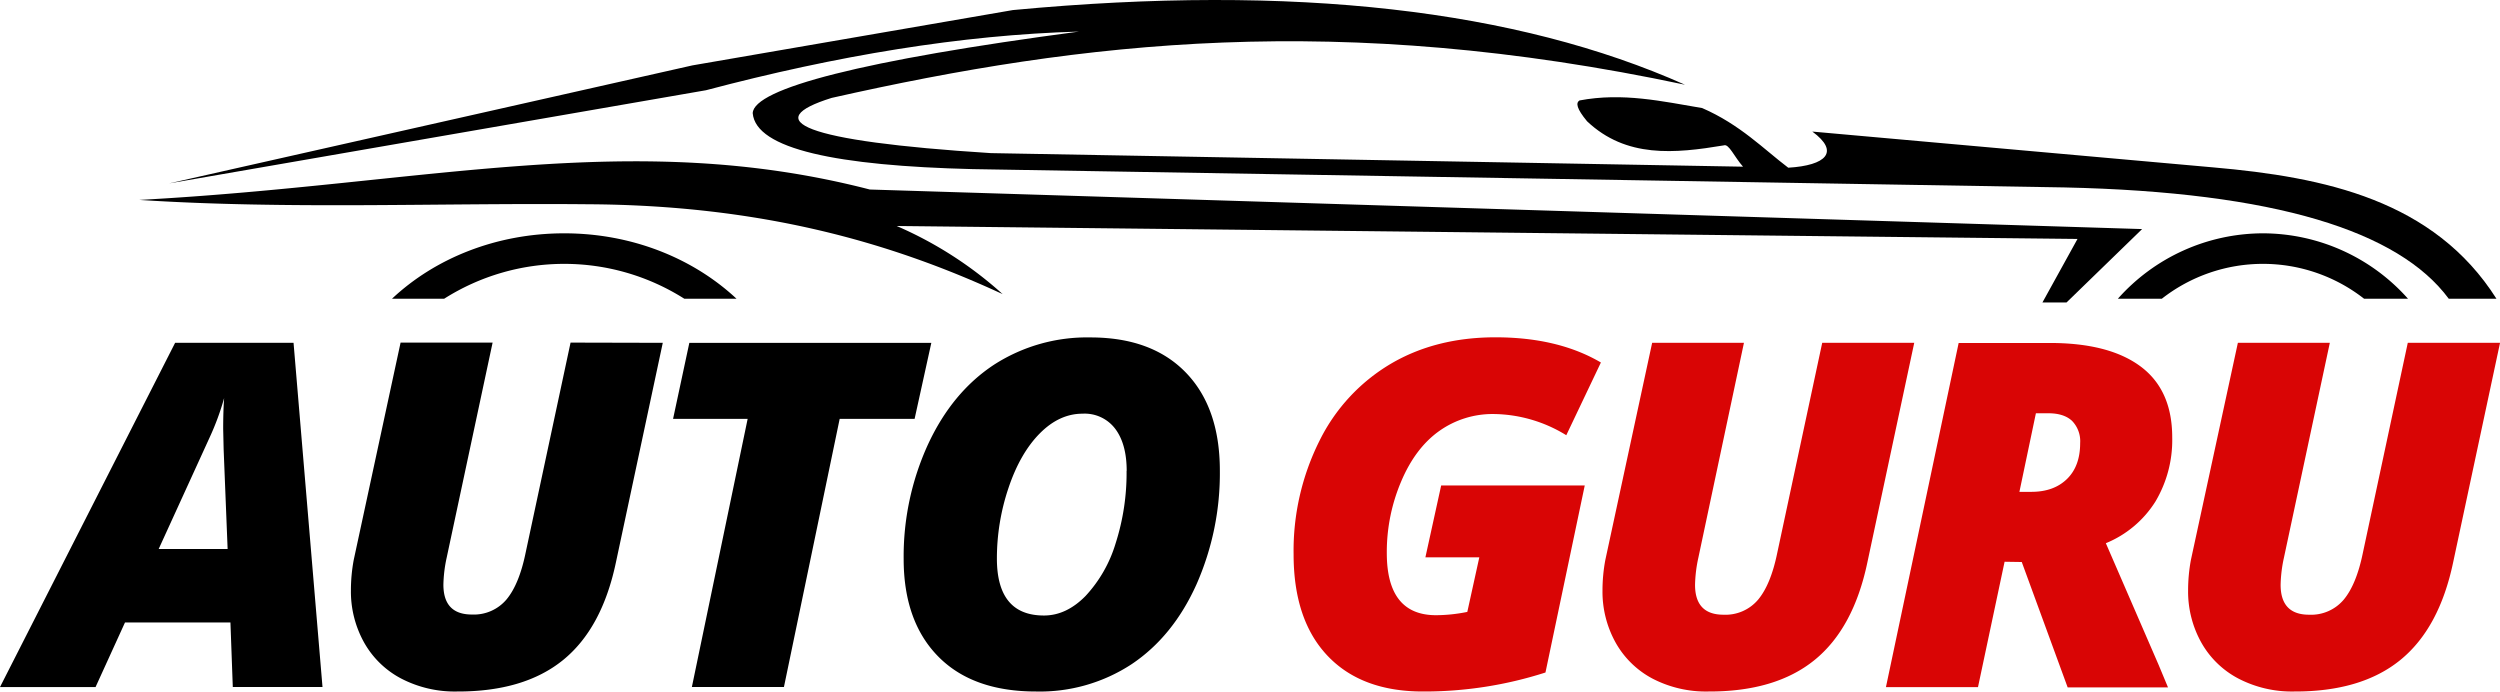 <svg id="Layer_2_copy" data-name="Layer 2 copy" xmlns="http://www.w3.org/2000/svg" viewBox="0 0 657.99 182.04"><defs><style>.cls-1{fill:#d90505;}</style></defs><title>Artboard 1</title><path d="M60.65,163.83H32.9l-7.75,17H0L46.09,90.23H77.26l7.62,90.58H61.27ZM41.76,144.5H59.91l-1.05-26.27-.12-5.33q0-4.65.25-8.12a68.34,68.34,0,0,1-3.78,10.28Z"/><path d="M174.44,90.23,162.11,148q-3.66,17.41-13.94,25.74T120.24,182a30.51,30.51,0,0,1-14.65-3.41,23.94,23.94,0,0,1-9.79-9.54,27.52,27.52,0,0,1-3.44-13.69,43.92,43.92,0,0,1,.74-8l12.33-57.18h24.22l-12.08,56.56a36.3,36.3,0,0,0-.87,7.13q0,7.87,7.5,7.87a11.23,11.23,0,0,0,9.14-4q3.31-4,5-12.24l11.83-55.33Z"/><path d="M206.33,180.81H182.1l14.68-70.57H177.15l4.28-20h63.69l-4.4,20H221Z"/><path d="M287,88.81q16.11,0,25.06,9.2t9,25.68a72.43,72.43,0,0,1-6.16,30.14q-6.16,13.66-17,20.94A44,44,0,0,1,272.66,182q-16.67,0-25.74-9.23t-9.08-25.65A70.79,70.79,0,0,1,244.23,117q6.38-13.76,17.38-21A45.18,45.18,0,0,1,287,88.81Zm9.54,35.13q0-7.06-3-11.06a10.08,10.08,0,0,0-8.61-4q-6.13,0-11.28,5.21t-8.21,14.31A58.09,58.09,0,0,0,262.38,147q0,15,12.39,15,5.89,0,10.94-5.14A35.19,35.19,0,0,0,293.63,143,60.62,60.62,0,0,0,296.51,123.93Z"/><path class="cls-1" d="M379.31,127.77H417.1L406.76,177a104.12,104.12,0,0,1-32.28,5q-16.17,0-25.09-9.42t-8.92-26.7a64.62,64.62,0,0,1,6.81-29.86A48.42,48.42,0,0,1,366,95.78q11.86-7,27.6-7,16.48,0,27.75,6.63l-9.11,19.14a37.1,37.1,0,0,0-19-5.58,24.27,24.27,0,0,0-14.47,4.49q-6.29,4.49-10,13.29A47.4,47.4,0,0,0,365,145.56q0,16.35,12.95,16.36a41.9,41.9,0,0,0,8.24-.87l3.16-14.37H375.16Z"/><path class="cls-1" d="M503.82,90.23,491.49,148q-3.65,17.41-13.94,25.74T449.61,182A30.51,30.51,0,0,1,435,178.64a23.94,23.94,0,0,1-9.79-9.54,27.53,27.53,0,0,1-3.44-13.69,43.92,43.92,0,0,1,.74-8l12.33-57.18H459L447,146.79a36.28,36.28,0,0,0-.87,7.13q0,7.87,7.49,7.87a11.23,11.23,0,0,0,9.14-4q3.31-4,5-12.24L479.6,90.23Z"/><path class="cls-1" d="M527.6,147.85l-7,33H496.37l19.14-90.58h24q15.61,0,23.91,6.2t8.3,18.65a31.66,31.66,0,0,1-4.4,16.85,27.83,27.83,0,0,1-13.07,11l13.88,32,2.48,5.95H544.2l-12.08-33Zm3.9-18.4h3.16q5.89,0,9.36-3.38t3.47-9.45a7.66,7.66,0,0,0-2.14-5.85q-2.14-2-6.23-2h-3.28Z"/><path class="cls-1" d="M658,90.23,645.66,148q-3.66,17.41-13.94,25.74T603.78,182a30.51,30.51,0,0,1-14.65-3.41,23.94,23.94,0,0,1-9.79-9.54,27.53,27.53,0,0,1-3.44-13.69,43.92,43.92,0,0,1,.74-8L589,90.23H613.2l-12.08,56.56a36.22,36.22,0,0,0-.87,7.13q0,7.87,7.5,7.87a11.23,11.23,0,0,0,9.14-4q3.31-4,5-12.24l11.83-55.33Z"/><path d="M148.51,61.41c17.9,0,34,6.63,45.33,17.21H180.1a59,59,0,0,0-63.19,0H103.18C114.48,68,130.61,61.41,148.51,61.41Z"/><path d="M595.59,61.41a51.21,51.21,0,0,1,38.18,17.21H622.21a43.18,43.18,0,0,0-53.22,0H557.42A51.2,51.2,0,0,1,595.59,61.41Z"/><path d="M543.9,79.61h-6.34l9.23-16.72L236,59.48A102.16,102.16,0,0,1,263.9,77.42C234.41,63.75,200.29,54,154.75,53.76c-39.37-.38-78.74,1.4-118.11-1.14,75.74-4.08,129.38-19,192.29-2.74L563.8,60.29Z"/><path d="M657.06,78.63c-16.46-25.95-45.15-32-74.49-34.57L477,34.63c7.31,5.37,3.62,8.91-6.34,9.51C464.22,39.27,458,32.78,448,28.44c-10.53-1.77-20.93-4.15-32.29-2-1,.65-.77,2.14,2,5.48,10.28,9.72,23.06,8.5,36,6.34,1.32-.5,2.73,3,5.05,5.61L260.78,40.3c-50.05-3.17-60.84-8.6-41.9-14.53C285.19,10.83,352.48,3,443.48,22.3,399.33,2.62,340.84-4.35,266.58,2.65L182.24,17.21,44.5,48.27,185.81,23.75C220.16,14.66,253,9.18,284,8.31c-57,7.55-85.66,15-85.89,21.48.82,9.48,22.28,13.85,57.87,14.72l287.34,4.82c55.59,1.22,88,11.49,101.18,29.29Z"/></svg>
